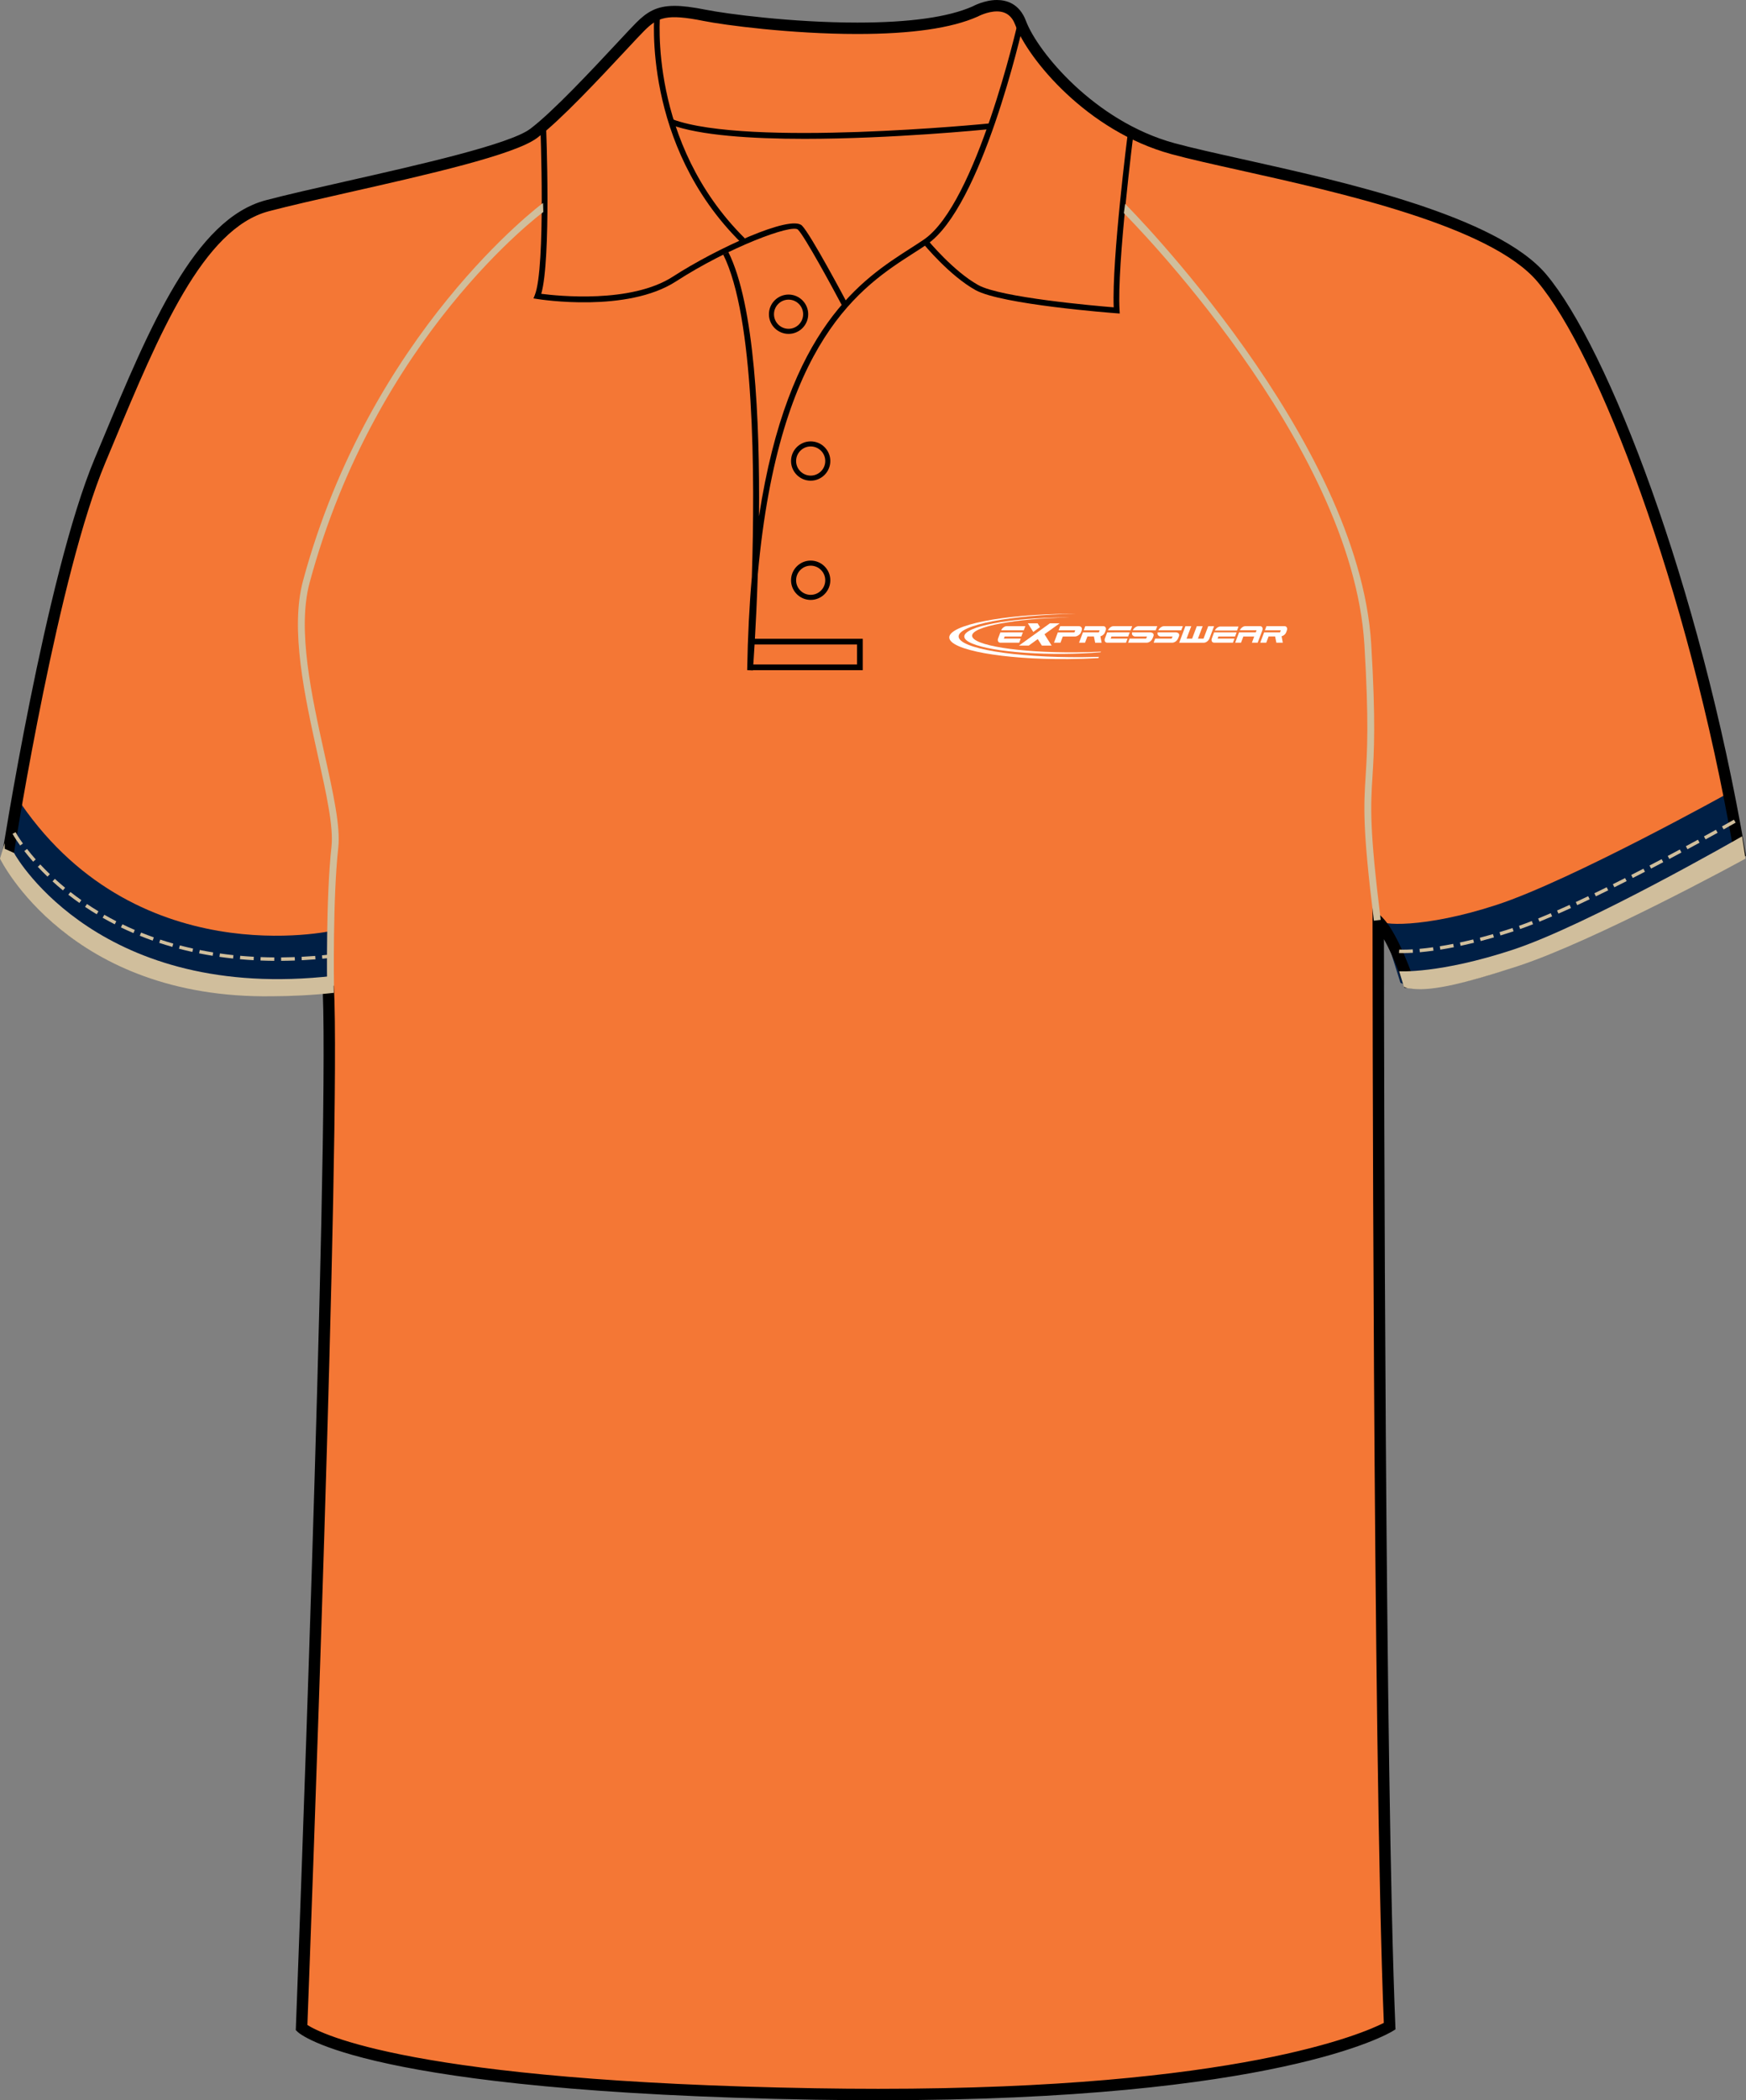 <?xml version="1.0" encoding="utf-8"?>
<!-- Generator: Adobe Illustrator 15.0.2, SVG Export Plug-In . SVG Version: 6.00 Build 0)  -->
<!DOCTYPE svg PUBLIC "-//W3C//DTD SVG 1.1//EN" "http://www.w3.org/Graphics/SVG/1.1/DTD/svg11.dtd">
<svg version="1.1" id="Layer_1" xmlns="http://www.w3.org/2000/svg" xmlns:xlink="http://www.w3.org/1999/xlink" x="0px" y="0px"
	 width="665.484px" height="800.002px" viewBox="0 0 665.484 800.002" enable-background="new 0 0 665.484 800.002"
	 xml:space="preserve">
<rect x="0" y="0" width="665.484" height="800.002" fill="#808080" stroke="none"/>
<g id="side" display="none">
</g>
<g id="back" display="none">
</g>
<g id="front">
	<g id="primary_1_">
		<path id="primary" fill="#F47735" d="M125.097,376.729c0,0-90.335,9.721-122.318-48.589c0,0,16.462-106.569,35.312-151.524
			c18.854-44.954,36.25-89.912,63.809-97.16c27.554-7.25,89.91-18.85,101.507-27.549c11.602-8.702,34.801-34.804,40.603-40.603
			c5.805-5.802,10.154-7.255,24.652-4.353c14.501,2.9,76.855,10.154,102.962-1.449c0,0,13.054-7.25,17.401,4.35
			c4.35,11.601,26.104,39.153,58.001,47.853c31.902,8.702,117.451,21.751,140.658,49.303
			c23.207,27.552,58.013,117.461,75.408,218.968c0,0-89.911,52.203-126.158,49.302c0,0-5.807-17.399-11.604-23.201
			c0,0,0,316.421,4.352,420.827c0,0-46.398,28.711-218.958,25.812c-172.564-2.898-195.769-25.229-195.769-25.229
			S127.996,433.288,125.097,376.729z"/>
		<path display="none" fill="#F47735" d="M124.714,354.904c0.162-10.515,0.586-23.01,1.622-32.337
			c0.847-7.578-1.942-20.146-5.176-34.699c-5.002-22.543-10.67-48.093-5.663-66.645c24.366-90.255,84.801-138.762,90.979-143.528
			c0.025-10.648-0.237-20.853-0.403-26.212c-0.466,0.372-0.93,0.741-1.367,1.069c-8.599,6.448-42.05,14.009-71.562,20.678
			c-11.688,2.642-22.725,5.135-30.697,7.235c-25.054,6.592-41.72,46.5-59.364,88.752l-2.986,7.146
			C26.593,208.564,14.182,273.444,8.377,306.7C48.709,364.517,111.953,357.086,124.714,354.904z"/>
		<path display="none" fill="#F47735" d="M570.607,344.619c24.697-8.11,73.322-34.378,86.244-41.466
			c-18.271-91.998-49.354-170.331-70.841-195.842c-17.832-21.174-75.224-33.944-113.189-42.396
			c-10.518-2.339-19.596-4.36-26.375-6.208c-5.167-1.41-10.077-3.304-14.705-5.537c-0.581,4.781-1.691,14.203-2.733,24.652
			c4.172,4.208,89.034,90.871,93.637,167.594c1.777,29.686,1.058,41.096,0.482,50.262c-0.705,11.168-1.212,19.309,2.913,52.949
			l0.817,0.816c0.634,0.633,1.264,1.39,1.885,2.232C534.527,352.485,549.756,351.468,570.607,344.619z"/>
	</g>
	<g id="secondary">
		<path fill="#001F45" d="M536.005,374.977c-1.313,0-2.116-0.647-2.231-0.658l-7.519-23.932c-1.354,2.123,16.476,3.389,44.354-5.768
			c28.506-9.36,88.901-42.918,89.465-43.244l3.916,22.357c-2.325,1.34-57.634,33.185-86.772,42.754
			C554.03,374.1,540.844,374.977,536.005,374.977z"/>
		<path fill="#001F45" d="M5.956,303.118l-3.997,23.879c3.769,1.559,12.521,30.08,61.117,45.31c0,0,27.702,9.574,63.083,2.611
			l0.854-20.452C127.013,354.466,50.713,371.873,5.956,303.118z"/>
	</g>
	<g id="outline">
		<g id="Layer_4">
			<path fill="none" stroke="#FFFFFF" stroke-width="1.666" stroke-miterlimit="10" d="M521.339,295.522"/>
			<path d="M306.612,52.886c-20.313,0-39.931-1.293-51.022-5.4l0.759-2.039c28.798,10.663,119.857,1.663,120.777,1.569l0.222,2.165
				C375.006,49.413,339.894,52.886,306.612,52.886z"/>
		</g>
		<path d="M334.746,800.002c-7.833,0-15.932-0.068-24.071-0.205c-171.448-2.883-196.266-24.9-197.236-25.838l-0.702-0.678
			l0.037-0.977c0.127-3.354,12.673-331.773,10.261-394.164c-3.438,0.45-10.29,1.157-19.28,1.157
			c-26.985,0-76.234-6.643-102.84-51.132l-0.399-0.674l0.116-0.775c0.166-1.071,16.725-107.351,35.456-152.033l2.987-7.138
			c18.069-43.274,35.137-84.145,62.271-91.282c8.051-2.12,19.12-4.622,30.846-7.272c27.646-6.25,62.059-14.026,69.91-19.916
			c8.549-6.413,23.958-22.925,33.164-32.788c3.197-3.428,5.728-6.139,7.199-7.614c4.083-4.081,7.785-6.442,14.648-6.442
			c3.077,0,6.882,0.476,11.971,1.494C276.71,5.252,301.817,8.6,326.741,8.6c19.975,0,34.772-2.077,43.995-6.175
			C370.745,2.411,375.137,0,379.971,0c3.688,0,8.604,1.387,11.081,7.998c4.393,11.703,26.145,38.227,56.537,46.52
			c6.683,1.822,15.717,3.832,26.173,6.159c38.547,8.577,96.795,21.54,115.581,43.84c23.559,27.976,58.389,117.917,75.887,220
			l0.255,1.489l-1.31,0.76c-3.6,2.091-91.061,52.502-127.425,49.591l-1.438-0.113l-0.454-1.366
			c-0.046-0.13-3.388-10.065-7.368-17.106c0.038,46.578,0.401,319.252,4.347,413.957l0.057,1.271l-1.08,0.668
			C529.078,774.736,486.48,800.002,334.746,800.002z M117.161,771.328c5.063,3.281,40.023,21.535,193.588,24.115
			c8.117,0.137,16.191,0.203,23.997,0.203c137.215,0,185.171-21.268,192.695-25.104c-4.248-104.625-4.297-416.409-4.297-419.561
			v-5.25l3.713,3.71c5.163,5.162,10.104,18.302,11.647,22.651c33.654,1.22,111.145-42.069,122.18-48.349
			c-17.456-100.732-51.599-189.038-74.674-216.434c-17.832-21.174-75.224-33.944-113.189-42.396
			c-10.518-2.339-19.596-4.36-26.375-6.208c-32.292-8.809-54.665-36.383-59.467-49.188c-1.307-3.483-3.6-5.174-7.011-5.174
			c-3.661,0-7.267,1.945-7.305,1.963c-9.946,4.434-25.345,6.637-45.929,6.637c-25.247,0-50.75-3.404-58.511-4.956
			c-14.133-2.825-17.501-1.428-22.688,3.757c-1.42,1.421-3.927,4.107-7.099,7.506c-9.907,10.613-24.877,26.654-33.734,33.3
			c-8.597,6.449-42.048,14.01-71.561,20.679c-11.688,2.642-22.725,5.135-30.697,7.235c-25.054,6.592-41.72,46.5-59.364,88.752
			l-2.986,7.146C22.406,218.551,6.589,316.836,5.046,326.601c25.598,42.046,72.774,48.342,98.702,48.342
			c12.466,0,20.891-1.438,20.976-1.451l2.417-0.421l0.126,2.452C130.06,429.898,117.991,749.496,117.161,771.328z"/>
		<path d="M320.999,116.513c-3.812-7.201-14.274-26.456-16.857-29.038c-2.267-2.256-26.557,6.816-46.494,19.72
			c-18.625,12.052-51.574,6.911-52.968,6.687l-1.346-0.217l0.503-1.261c4.219-10.538,2.12-64.266,2.104-64.809l2.172-0.085
			c0.085,2.15,1.995,51.126-1.815,64.403c6.28,0.82,34.246,3.757,50.167-6.543c16.396-10.607,44.918-23.73,49.212-19.43
			c3.344,3.34,16.683,28.488,17.249,29.559L320.999,116.513z"/>
		<path d="M282.394,92.373c-37.722-37.324-32.997-86.852-32.945-87.348l2.162,0.227c-0.05,0.486-4.646,49.007,32.31,85.575
			L282.394,92.373z"/>
		<path d="M286.962,255.364l-2.172-0.104c0.214-12.893,0.822-24.681,1.772-35.492c1.256-38.903,0.996-98.998-10.902-122.789
			l1.944-0.974c10.019,20.04,12.018,63.979,11.691,100.677c11.022-72.157,39.403-90.348,57.734-102.092
			c1.822-1.167,3.535-2.266,5.112-3.344C372.215,77.51,387.792,9.21,387.953,8.52l2.121,0.478
			c-0.637,2.846-15.925,69.828-36.701,84.042c-1.594,1.089-3.326,2.201-5.168,3.378c-19.717,12.634-51.252,32.833-59.372,122.311
			C288.182,238.906,287.09,253.667,286.962,255.364z"/>
		<path d="M426.791,119.425l-1.245-0.094c-1.784-0.133-43.854-3.344-53.737-8.833c-9.854-5.478-19.481-17.169-19.888-17.666
			l1.684-1.375c0.098,0.117,9.774,11.866,19.267,17.138c8.562,4.757,44.48,7.888,51.614,8.47c-0.73-18.311,5.249-65.432,5.51-67.474
			l2.156,0.274c-0.064,0.51-6.501,51.213-5.433,68.312L426.791,119.425z"/>
		<path fill="none" stroke="#010101" stroke-width="1.666" stroke-miterlimit="10" d="M276.631,96.493"/>
		<polygon points="328.837,255.28 285.85,255.28 285.85,253.105 326.66,253.105 326.66,245.493 286.419,245.493 286.419,243.318 
			328.837,243.318 		"/>
		<path d="M308.989,228.513c-4.128,0-7.489-3.359-7.489-7.487c0-4.13,3.361-7.491,7.489-7.491c4.126,0,7.487,3.361,7.487,7.491
			C316.474,225.156,313.115,228.513,308.989,228.513z M308.989,215.47c-3.062,0-5.555,2.492-5.555,5.556s2.487,5.553,5.555,5.553
			c3.063,0,5.555-2.491,5.555-5.553C314.541,217.962,312.052,215.47,308.989,215.47z"/>
		<path d="M308.989,183.102c-4.128,0-7.489-3.36-7.489-7.491c0-4.128,3.361-7.488,7.489-7.488c4.126,0,7.487,3.36,7.487,7.488
			C316.474,179.742,313.115,183.102,308.989,183.102z M308.989,170.058c-3.062,0-5.555,2.491-5.555,5.553
			c0,3.065,2.487,5.556,5.555,5.556c3.063,0,5.555-2.494,5.555-5.556S312.052,170.058,308.989,170.058z"/>
		<path d="M300.561,127.182c-4.13,0-7.488-3.36-7.488-7.491c0-4.128,3.36-7.489,7.488-7.489c4.127,0,7.485,3.361,7.485,7.489
			C308.046,123.822,304.687,127.182,300.561,127.182z M300.561,114.138c-3.063,0-5.561,2.491-5.561,5.554
			c0,3.064,2.494,5.556,5.561,5.556c3.062,0,5.553-2.494,5.553-5.556S303.622,114.138,300.561,114.138z"/>
	</g>
	<g id="tertiary">
		<path fill="#D0BE9C" d="M124.675,375.536c-0.005-0.332-0.495-33.537,1.661-52.969c0.847-7.578-1.942-20.146-5.176-34.699
			c-5.002-22.543-10.67-48.093-5.663-66.645c25.563-94.691,90.829-143.429,91.484-143.913l0.104,3.443
			c-0.646,0.476-63.75,47.377-89.062,141.151c-4.84,17.933,0.755,43.146,5.688,65.396c3.28,14.781,6.11,27.543,5.226,35.553
			c-2.144,19.271-1.649,52.31-1.646,52.642L124.675,375.536z"/>
		<path fill="#D0BE9C" d="M523.662,350.709c-4.396-35.381-3.87-43.693-3.146-55.198c0.577-9.096,1.29-20.417-0.479-49.941
			c-4.635-77.278-90.8-163.5-91.682-164.378l0.487-3.535c0.892,0.885,89.105,89.499,93.801,167.759
			c1.777,29.686,1.058,41.096,0.482,50.262c-0.719,11.363-1.232,19.572,3.131,54.712L523.662,350.709z"/>
		<path fill="#D0BE9C" d="M107.152,365.994l-0.01-1.305c1.707-0.013,3.438-0.052,5.196-0.117l0.054,1.305
			C110.619,365.944,108.871,365.981,107.152,365.994z M104.532,365.994c-1.775-0.013-3.521-0.055-5.241-0.122l0.056-1.306
			c1.702,0.067,3.438,0.11,5.195,0.123L104.532,365.994z M115.007,365.762l-0.062-1.303c1.708-0.089,3.436-0.202,5.194-0.339
			l0.101,1.299C118.473,365.56,116.728,365.672,115.007,365.762z M96.673,365.747c-1.771-0.098-3.514-0.224-5.227-0.378l0.114-1.3
			c1.701,0.152,3.428,0.278,5.184,0.376L96.673,365.747z M122.846,365.194l-0.12-1.3c1.415-0.13,2.846-0.277,4.29-0.444l0.146,1.298
			C125.709,364.915,124.272,365.064,122.846,365.194z M88.838,365.119c-1.765-0.188-3.499-0.405-5.196-0.647l0.182-1.293
			c1.687,0.241,3.405,0.458,5.154,0.643L88.838,365.119z M81.044,364.075c-1.751-0.283-3.473-0.596-5.155-0.932l0.259-1.28
			c1.668,0.334,3.373,0.645,5.108,0.924L81.044,364.075z M73.317,362.605c-1.736-0.381-3.438-0.794-5.097-1.23l0.332-1.261
			c1.645,0.433,3.322,0.837,5.047,1.216L73.317,362.605z M65.691,360.68c-1.688-0.477-3.371-0.995-5.014-1.538l0.404-1.24
			c1.617,0.533,3.271,1.042,4.963,1.522L65.691,360.68z M58.192,358.293c-1.659-0.586-3.313-1.211-4.91-1.856l0.492-1.211
			c1.58,0.64,3.214,1.255,4.854,1.835L58.192,358.293z M50.861,355.43c-1.619-0.695-3.224-1.425-4.778-2.177l0.57-1.176
			c1.535,0.742,3.122,1.468,4.722,2.155L50.861,355.43z M43.735,352.082c-1.563-0.802-3.112-1.64-4.616-2.501l0.647-1.133
			c1.481,0.849,3.021,1.682,4.562,2.471L43.735,352.082z M36.855,348.255c-1.485-0.896-2.979-1.846-4.434-2.823l0.729-1.083
			c1.437,0.964,2.909,1.901,4.379,2.786L36.855,348.255z M30.257,343.941c-1.423-1.002-2.84-2.057-4.216-3.135l0.81-1.029
			c1.354,1.063,2.76,2.105,4.165,3.097L30.257,343.941z M23.991,339.164c-1.365-1.124-2.703-2.282-3.974-3.445l0.879-0.962
			c1.256,1.146,2.577,2.29,3.922,3.398L23.991,339.164z M18.102,333.923c-1.271-1.216-2.511-2.477-3.695-3.746l0.953-0.891
			c1.17,1.251,2.394,2.494,3.645,3.695L18.102,333.923z M12.637,328.232c-1.183-1.34-2.313-2.703-3.366-4.053l1.029-0.805
			c1.035,1.333,2.15,2.675,3.313,3.993L12.637,328.232z M7.686,322.067c-2.063-2.854-2.903-4.457-2.911-4.472l1.156-0.601
			c0.217,0.418,1.146,2.005,2.812,4.308L7.686,322.067z"/>
		<path fill="#D0BE9C" d="M534.807,363.044c-1.043,0-1.584-0.04-1.607-0.042l0.145-1.297c0.062,0.005,0.558,0.034,1.471,0.034
			c1.1,0,2.328-0.042,3.649-0.12l0.074,1.301C537.192,363.001,535.937,363.044,534.807,363.044z M541.163,362.723l-0.115-1.301
			c1.645-0.149,3.376-0.347,5.154-0.595l0.18,1.293C544.583,362.369,542.826,362.571,541.163,362.723z M548.975,361.733
			l-0.201-1.291c1.586-0.253,3.294-0.556,5.112-0.914l0.25,1.28C552.302,361.171,550.58,361.477,548.975,361.733z M556.707,360.284
			l-0.273-1.276c1.611-0.345,3.301-0.731,5.067-1.167l0.312,1.266C560.031,359.541,558.325,359.933,556.707,360.284z
			 M564.356,358.46l-0.331-1.261c1.609-0.423,3.284-0.882,5.02-1.383l0.363,1.253C567.66,357.573,565.978,358.036,564.356,358.46z
			 M571.913,356.323l-0.377-1.25c1.537-0.468,3.115-0.967,4.742-1.498l0.229-0.077l0.385,1.248l-0.199,0.065
			C575.054,355.351,573.466,355.856,571.913,356.323z M579.397,353.889l-0.438-1.232c1.566-0.553,3.193-1.165,4.878-1.825
			l0.479,1.217C582.617,352.715,580.969,353.33,579.397,353.889z M586.755,351.075l-0.492-1.209
			c1.565-0.636,3.174-1.308,4.814-2.013l0.514,1.198C589.943,349.762,588.328,350.438,586.755,351.075z M593.991,348.012
			l-0.521-1.196c1.563-0.686,3.156-1.398,4.765-2.133l0.54,1.188C597.158,346.608,595.565,347.323,593.991,348.012z
			 M601.154,344.777l-0.546-1.186c1.563-0.723,3.146-1.465,4.729-2.219l0.562,1.178
			C604.307,343.307,602.723,344.051,601.154,344.777z M608.259,341.422l-0.564-1.174c1.564-0.755,3.131-1.517,4.692-2.285
			l0.579,1.169C611.394,339.902,609.827,340.667,608.259,341.422z M615.312,337.971l-0.584-1.17
			c1.566-0.775,3.127-1.558,4.677-2.342l0.589,1.165C618.443,336.407,616.882,337.189,615.312,337.971z M622.326,334.441
			l-0.592-1.163c1.563-0.798,3.116-1.595,4.649-2.385l0.598,1.159C625.452,332.84,623.9,333.639,622.326,334.441z M629.307,330.846
			l-0.604-1.157c1.57-0.82,3.118-1.628,4.631-2.425l0.605,1.154C632.427,329.214,630.883,330.026,629.307,330.846z M636.26,327.193
			l-0.61-1.152c1.586-0.84,3.126-1.663,4.613-2.462l0.613,1.149C639.388,325.53,637.843,326.352,636.26,327.193z M643.18,323.487
			l-0.618-1.148c1.609-0.87,3.146-1.702,4.6-2.492l0.622,1.146C646.329,321.783,644.792,322.618,643.18,323.487z M650.077,319.737
			l-0.625-1.145c1.688-0.923,3.218-1.77,4.582-2.526l0.633,1.144C653.3,317.966,651.76,318.815,650.077,319.737z M656.956,315.932
			l-0.637-1.141c2.452-1.372,4.061-2.282,4.564-2.573l0.646,1.136C661.026,313.645,659.414,314.556,656.956,315.932z"/>
		<path fill="#D0BE9C" d="M537.308,376.5c-1.313,0-2.114-0.648-2.231-0.658l-1.795-5.875c0.104,0.01,15.316,0.997,43.205-8.159
			c28.505-9.36,86.94-42.918,87.503-43.245l1.308,8.485c-2.322,1.34-57.631,31.388-86.771,40.96
			C555.337,375.625,544.215,377.638,537.308,376.5z"/>
		<path fill="#D0BE9C" d="M103.689,379.489C26.276,380.575,0.288,327.611,0,327.051l1.796-5.875c0,0.002,0,2.12,0,2.123l3.56,1.612
			c1.248,2.404,33.303,56.902,121.73,46.805l0.145,6.467C119.691,379.046,110.446,379.489,103.689,379.489z"/>
	</g>
	<g id="logo">
		<path fill="#FFFFFF" d="M403.891,237.422h-3.717l-11.8,8.488h3.729l3.438-2.477l1.563,2.477h3.724l-2.729-4.32L403.891,237.422
			L403.891,237.422z M391.752,237.422h3.723l0.913,1.439l-2.557,1.851L391.752,237.422L391.752,237.422z"/>
		<g>
			<path fill="#FFFFFF" d="M471.486,240.184l0.581-1.533h-6.927c-0.411,0-0.832,0.16-1.252,0.473
				c-0.393,0.294-0.668,0.649-0.839,1.062C465.861,240.187,468.672,240.184,471.486,240.184L471.486,240.184z"/>
			<g>
				<path fill="#FFFFFF" d="M458.823,244.826c0.413,0,0.836-0.162,1.267-0.482c0.421-0.324,0.722-0.714,0.895-1.173l1.749-4.642
					h-2.229l-1.785,4.733H456.6l1.788-4.733h-2.229l-1.785,4.733h-2.114l1.784-4.733h-2.229l-2.371,6.296L458.823,244.826
					L458.823,244.826z"/>
				<path fill="#FFFFFF" d="M486.005,242.432l0.477,2.384h2.458l-0.466-2.444c0.698-0.175,1.447-0.75,1.725-1.47l0.273-0.738
					c0.179-0.453,0.169-0.844-0.028-1.173c-0.175-0.324-0.479-0.483-0.935-0.483h-6.805l-0.592,1.577h6.078l-0.308,0.784
					c-1.183,0-4.579,0-6.063,0l-1.479,3.937h2.289l0.896-2.376h2.479L486.005,242.432L486.005,242.432z"/>
				<path fill="#FFFFFF" d="M464.083,243.242l0.301-0.791h6.354l0.598-1.585c-2.87,0-5.723,0.01-8.581,0.01l-0.857,2.277
					c-0.171,0.462-0.161,0.851,0.013,1.172c0.173,0.324,0.477,0.483,0.912,0.483h7.107l0.589-1.567L464.083,243.242L464.083,243.242
					z"/>
				<path fill="#FFFFFF" d="M473.9,242.446l-0.884,2.36h-2.228l1.48-3.934h3.535h2.83l0.314-0.799h-6.383
					c0.171-0.421,0.462-0.784,0.857-1.083c0.431-0.321,0.854-0.483,1.273-0.483h5.521c0.424,0,0.723,0.162,0.896,0.483
					c0.174,0.316,0.181,0.685,0.028,1.104l-1.772,4.713h-2.208l0.877-2.36L473.9,242.446L473.9,242.446z"/>
			</g>
		</g>
		<g>
			<path fill="#FFFFFF" d="M382.62,243.246l0.3-0.791h6.357l0.591-1.582c-2.863,0-5.719,0.008-8.582,0.008l-0.854,2.277
				c-0.172,0.461-0.166,0.853,0.012,1.174c0.171,0.321,0.479,0.483,0.91,0.483h7.109l0.589-1.569H382.62L382.62,243.246z
				 M390.22,240.082l0.586-1.569h-7.076c-0.425,0-0.854,0.162-1.279,0.486c-0.396,0.301-0.686,0.663-0.855,1.086
				C384.463,240.085,387.341,240.082,390.22,240.082L390.22,240.082z"/>
			<path fill="#FFFFFF" d="M406.327,242.451h1.425h1.92c0.479,0,0.946-0.165,1.4-0.486c0.474-0.329,0.749-0.609,0.925-1.053
				l0.283-0.75c0.163-0.448,0.14-0.834-0.081-1.163c-0.209-0.324-0.556-0.486-1.04-0.486h-7.071l-0.594,1.567h6.334l-0.319,0.804
				c-1.13,0-4.643,0-6.314,0l-1.478,3.929h2.481l0.882-2.365h1.247V242.451L406.327,242.451z"/>
			<path fill="#FFFFFF" d="M416.947,242.439l0.474,2.384h2.461l-0.466-2.444c0.706-0.175,1.448-0.749,1.726-1.47l0.273-0.738
				c0.18-0.455,0.168-0.847-0.029-1.173c-0.165-0.324-0.479-0.486-0.938-0.486h-6.795l-0.602,1.577h6.076l-0.306,0.784
				c-1.18,0-4.581,0-6.063,0l-1.481,3.937h2.289l0.896-2.374h2.481L416.947,242.439L416.947,242.439z"/>
			<path fill="#FFFFFF" d="M423.331,243.246l0.301-0.791h6.359l0.596-1.582c-2.868,0-5.721,0.008-8.586,0.008l-0.853,2.277
				c-0.175,0.461-0.168,0.853,0.011,1.174c0.168,0.321,0.476,0.483,0.907,0.483h7.111l0.587-1.569H423.331L423.331,243.246z
				 M430.928,240.082l0.594-1.569h-7.083c-0.431,0-0.854,0.162-1.28,0.486c-0.396,0.301-0.685,0.663-0.854,1.086
				C425.177,240.085,428.052,240.082,430.928,240.082L430.928,240.082z"/>
			<path fill="#FFFFFF" d="M437.197,242.451h-4.602c-0.232,0-0.436-0.11-0.604-0.207c-0.163-0.102-0.296-0.219-0.395-0.366
				c-0.092-0.145-0.142-0.314-0.151-0.504c-0.011-0.154,0.021-0.318,0.064-0.499c2.318,0,4.635,0,6.943,0
				c0.245,0,0.454,0.078,0.64,0.154c0.186,0.075,0.331,0.175,0.436,0.3c0.105,0.125,0.163,0.277,0.186,0.454
				c0.02,0.179-0.018,0.379-0.104,0.602l-0.267,0.668c-0.174,0.449-0.508,0.95-0.959,1.279c-0.447,0.321-0.906,0.483-1.372,0.483
				h-7.036l0.575-1.574h6.293L437.197,242.451L437.197,242.451z M431.779,240.087c0.153-0.419,0.467-0.783,0.882-1.088
				c0.451-0.332,0.91-0.494,1.369-0.494h7.06l-0.596,1.584C437.586,240.09,434.682,240.087,431.779,240.087L431.779,240.087z"/>
			<path fill="#FFFFFF" d="M446.93,242.451h-4.602c-0.229,0-0.433-0.11-0.602-0.207c-0.163-0.102-0.297-0.219-0.389-0.366
				c-0.092-0.145-0.146-0.314-0.157-0.504c-0.012-0.154,0.021-0.318,0.065-0.499c2.323,0,4.635,0,6.95,0
				c0.237,0,0.449,0.078,0.63,0.154c0.186,0.075,0.332,0.175,0.436,0.3c0.105,0.125,0.166,0.277,0.186,0.454
				c0.021,0.179-0.017,0.379-0.097,0.602l-0.271,0.668c-0.176,0.449-0.508,0.95-0.964,1.279c-0.444,0.321-0.903,0.483-1.369,0.483
				h-7.033l0.579-1.574h6.286L446.93,242.451L446.93,242.451z M441.51,240.087c0.16-0.419,0.464-0.783,0.889-1.088
				c0.447-0.332,0.906-0.494,1.365-0.494h7.06l-0.592,1.584C447.319,240.09,444.422,240.087,441.51,240.087L441.51,240.087z"/>
		</g>
		<path fill="#FFFFFF" d="M405.443,235.197c0.762-0.005,1.522-0.008,2.274-0.005c-20.706,0.384-37.202,3.428-37.202,6.961
			c0,3.669,17.809,6.512,39.645,6.332c3.256-0.029,6.428-0.124,9.459-0.271l-0.097,0.24c-4.354,0.358-9.107,0.575-14.079,0.616
			c-20.885,0.176-37.914-2.798-37.914-6.618C367.529,238.628,384.559,235.372,405.443,235.197L405.443,235.197z"/>
		<path fill="#FFFFFF" d="M407.166,233.799c0.92-0.009,1.825-0.012,2.73-0.005c-24.775,0.469-44.518,4.246-44.518,8.639
			c0,4.564,21.308,8.107,47.43,7.89c2.04-0.018,4.057-0.055,6.03-0.118l-0.183,0.465c-3.677,0.214-7.522,0.344-11.487,0.379
			c-24.98,0.209-45.362-3.497-45.362-8.246C361.808,238.054,382.183,234.006,407.166,233.799L407.166,233.799z"/>
	</g>
</g>
</svg>
